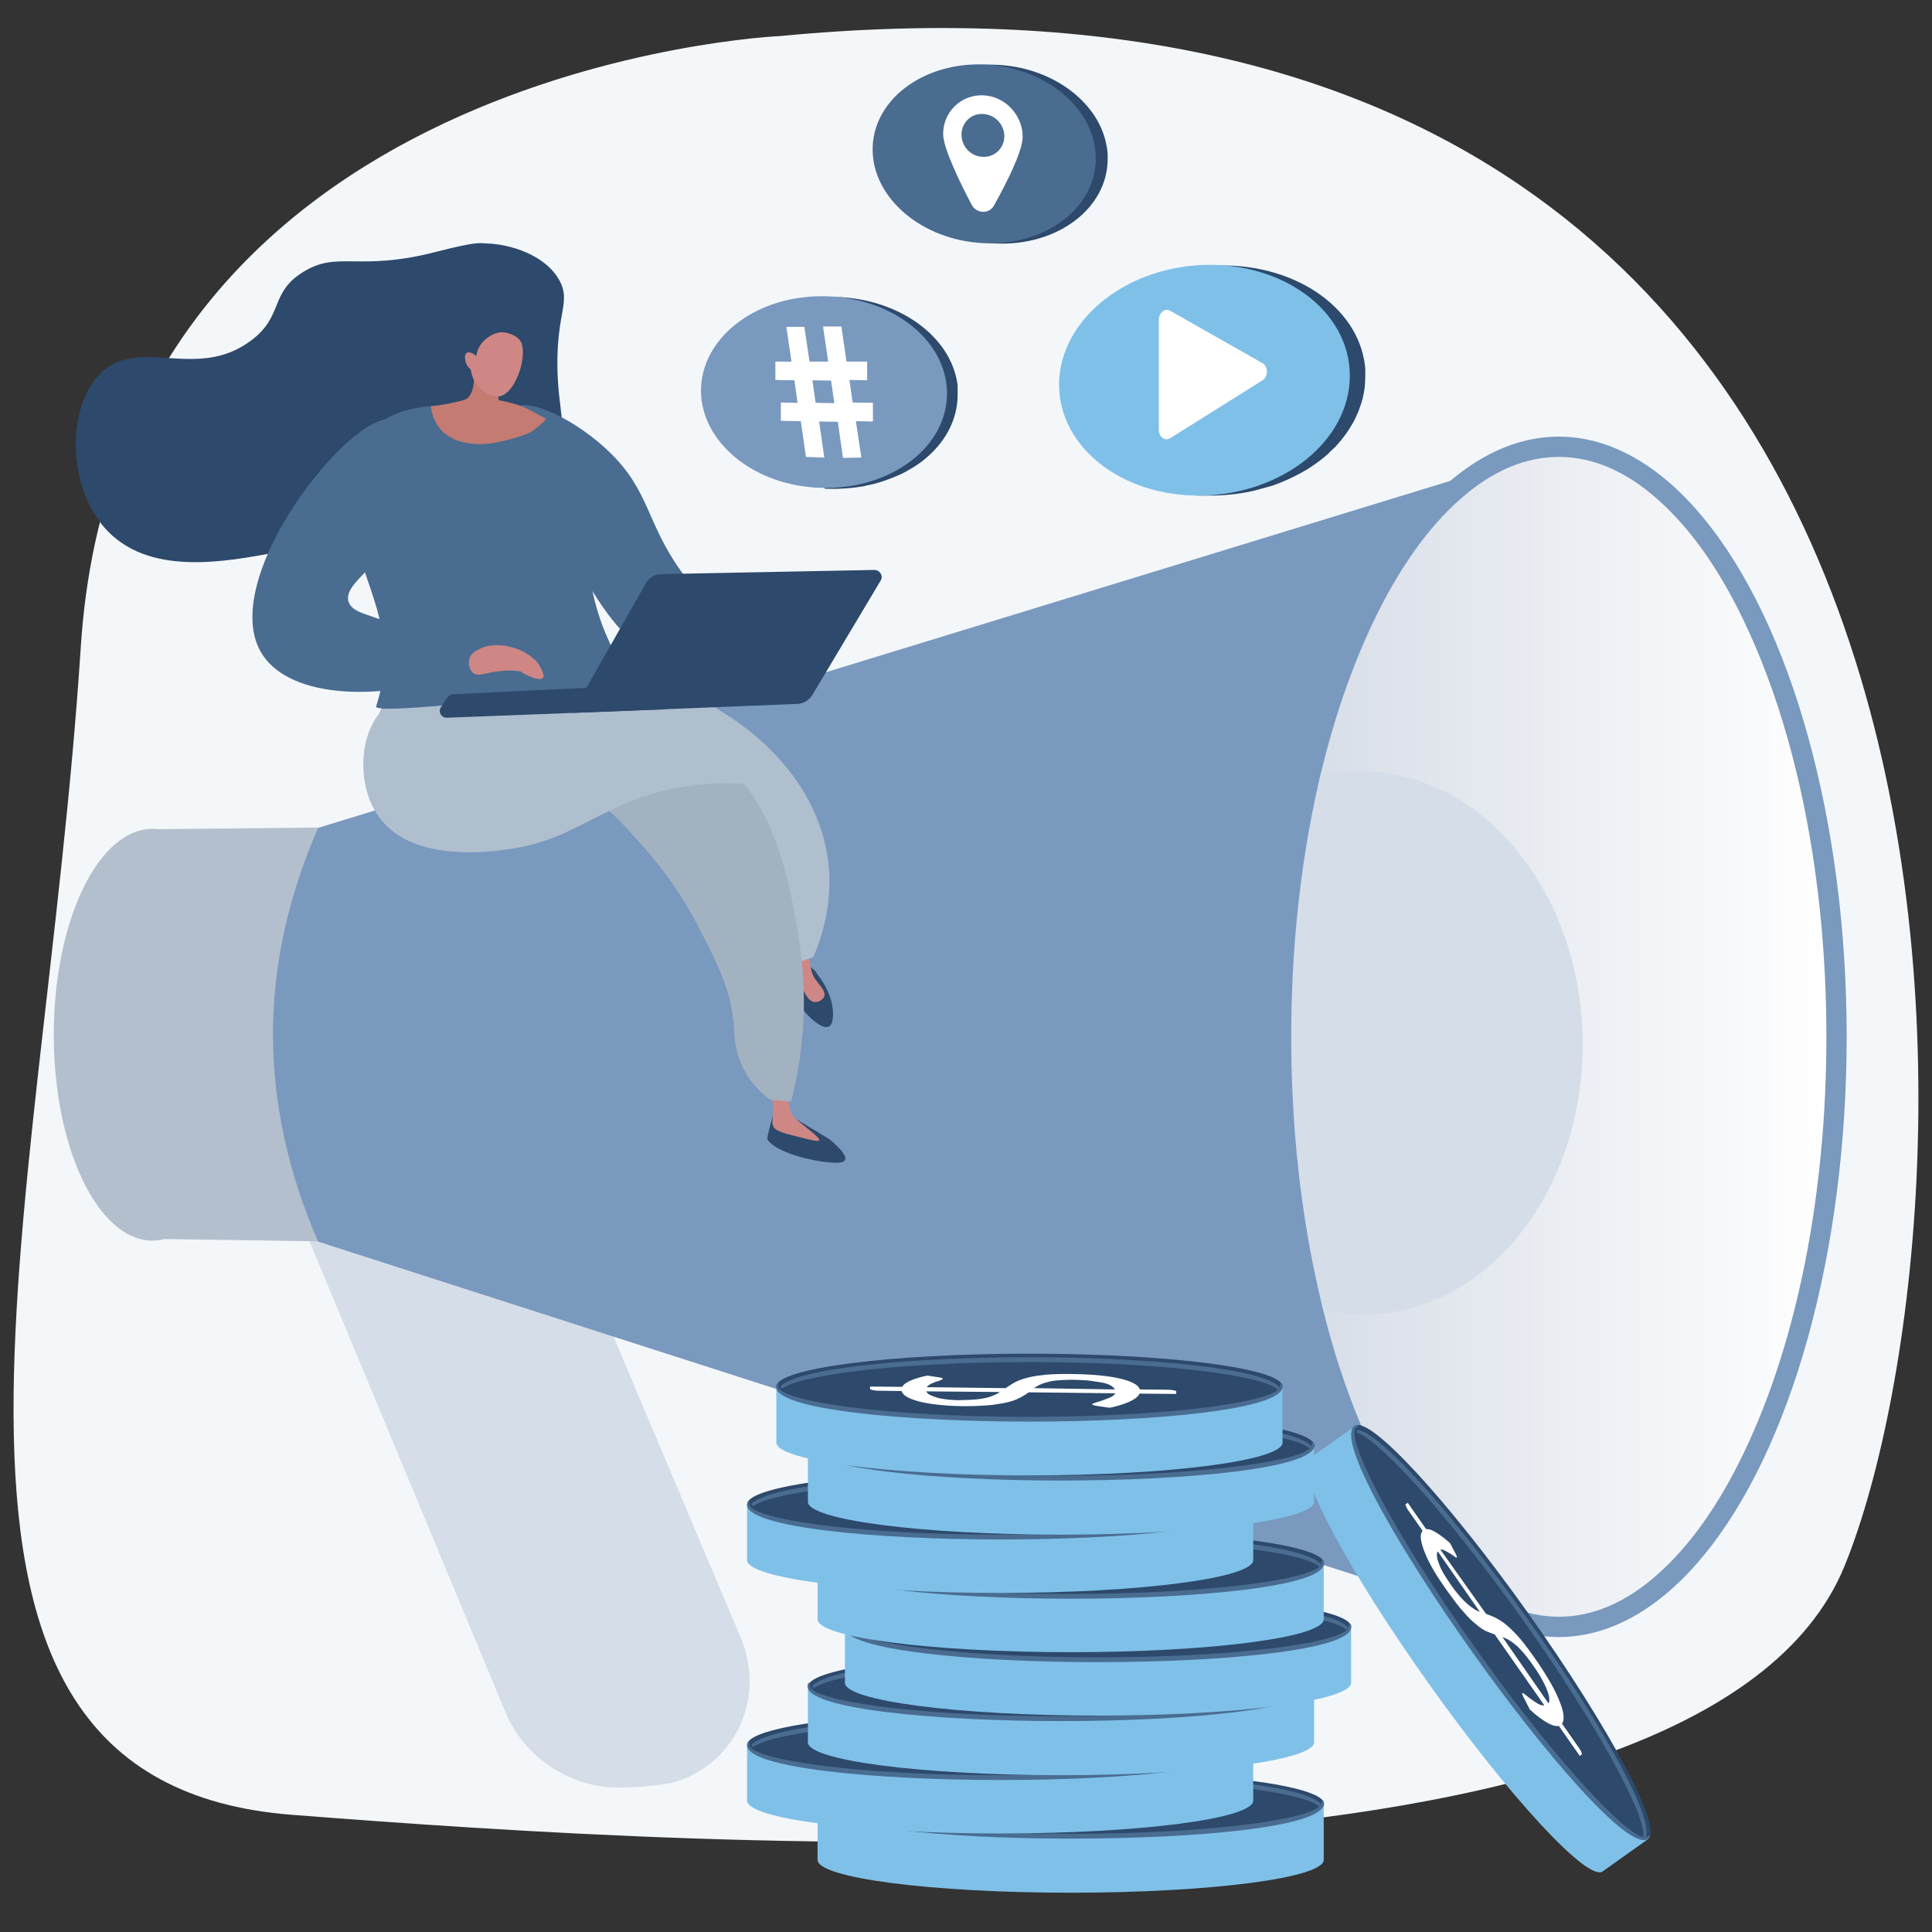 <?xml version="1.0" encoding="utf-8"?>
<!-- Generator: Adobe Illustrator 25.2.1, SVG Export Plug-In . SVG Version: 6.00 Build 0)  -->
<svg version="1.1" id="Layer_1" xmlns="http://www.w3.org/2000/svg" xmlns:xlink="http://www.w3.org/1999/xlink" x="0px" y="0px"
	 viewBox="0 0 600 600" style="enable-background:new 0 0 600 600;" xml:space="preserve">
<rect x="0" y="0" width="600" height="600" fill="#333333" stroke="none"/>
<style type="text/css">
	.st0{fill:#F4F7FA;}
	.st1{fill:#D5DDE8;}
	.st2{fill:#B4BFCE;}
	.st3{fill:#7999BF;}
	.st4{fill:url(#SVGID_1_);}
	.st5{clip-path:url(#SVGID_3_);fill:#D5DDE8;}
	.st6{fill:#2D496B;}
	.st7{fill:#4A6C91;}
	.st8{fill:#CE8784;}
	.st9{fill:#AFBFCE;}
	.st10{fill:#A3B2C1;}
	.st11{fill:#C47B72;}
	.st12{fill:#FFFFFF;}
	.st13{fill:#7FC0E9;}
	.st14{fill:#FCB048;}
</style>
<path class="st0" d="M242.2,11.2c0,0-205.4,8.9-217.1,189.6C13.4,381.5-40.5,553.4,90.6,563.6s438.6,30.2,482.3-77.4
	C616.6,378.6,638.5-26.7,242.2,11.2z"/>
<g>
	<path class="st1" d="M189.8,555.1c-14-0.9-27.1-9.7-32.8-23.3l-79.9-192c-7.3-17.5,0.9-37.3,18.4-44.3c17.6-7.1,45.1,1.3,52.5,18.9
		l82,194.1c7.7,18.3-1,38.3-19.4,44.6C206.1,554.7,194.4,555.4,189.8,555.1z"/>
	<path class="st2" d="M47.4,257.4c0.7,0,1.4,0.1,2,0.1l49.4-0.5v128.5l-47.7-0.7c-1.2,0.3-2.5,0.5-3.7,0.5
		c-16.9,0-30.7-28.6-30.7-63.9S30.4,257.4,47.4,257.4z"/>
	<path class="st3" d="M98.8,257.1c-18.7,42.8-18.7,85.4,0,128.5l367.5,118.2l3.8-360.5L98.8,257.1z"/>
	<ellipse class="st3" cx="484.1" cy="322" rx="89.4" ry="186.4"/>
	
		<linearGradient id="SVGID_1_" gradientUnits="userSpaceOnUse" x1="408.682" y1="-100" x2="567.2" y2="-100" gradientTransform="matrix(1 0 0 -1 0 222)">
		<stop  offset="0" style="stop-color:#D8DEE8"/>
		<stop  offset="1" style="stop-color:#FFFFFF"/>
	</linearGradient>
	<path class="st4" d="M484.1,502.1c10.5,0,20.8-4.4,30.6-13.1c10-8.8,19.1-21.6,26.9-37.9c16.5-34.4,25.6-80.2,25.6-129.1
		s-9.1-94.7-25.6-129.1c-7.8-16.4-16.9-29.1-26.9-37.9c-9.8-8.7-20.1-13.1-30.6-13.1s-20.8,4.4-30.6,13.1
		c-10,8.8-19.1,21.6-26.9,37.9c-6.9,14.4-12.5,30.8-16.7,48.5c-5.8,24.7,11,50.5,11,79c0,30.2-16.4,60.9-9.9,86.8
		c4,16,9.2,30.7,15.5,43.9c7.8,16.4,16.9,29.1,26.9,37.9C463.4,497.7,473.7,502.1,484.1,502.1z"/>
	<g>
		<g>
			<g>
				<g>
					<g>
						<g>
							<defs>
								<path id="SVGID_2_" d="M484.1,502.1c10.5,0,20.8-4.4,30.6-13.1c10-8.8,19.1-21.6,26.9-37.9c16.5-34.4,25.6-80.2,25.6-129.1
									s-9.1-94.7-25.6-129.1c-7.8-16.4-16.9-29.1-26.9-37.9c-9.8-8.7-20.1-13.1-30.6-13.1s-20.8,4.4-30.6,13.1
									c-10,8.8-19.1,21.6-26.9,37.9C410.1,227.3,401,273.1,401,322s9.1,94.7,25.6,129.1c7.8,16.4,16.9,29.1,26.9,37.9
									C463.4,497.7,473.7,502.1,484.1,502.1z"/>
							</defs>
							<clipPath id="SVGID_3_">
								<use xlink:href="#SVGID_2_"  style="overflow:visible;"/>
							</clipPath>
							<path class="st5" d="M491.5,324.4c0,47.2-31.3,84.7-69.3,83.8c-37.4-0.9-67.4-38.9-67.4-84.8s29.9-83.4,67.4-83.8
								C460.2,239.2,491.5,277.2,491.5,324.4z"/>
						</g>
					</g>
				</g>
			</g>
		</g>
	</g>
</g>
<g>
	<g>
		<g>
			<path class="st6" d="M173,136.1c3.4-2.2,0.3-8.6,0.1-22.3c-0.2-16.8,4.2-20,0.7-26.6c-4.4-8.1-15.4-11.4-22.8-11.6
				c-1.6,0-2-0.9-15.5,2.6c-24.4,6.3-30.5-0.5-41.4,6.3c-10.5,6.5-5.9,13.7-16.2,21.3c-16.6,12.4-34-1-45.9,9.4
				c-11.2,9.8-11.5,34.8,0.3,48.5c13.4,15.5,37.5,10.8,53.7,7.8c3.4-0.6,20.6-4.3,38.5-17.5c9.9-7.3,16.7-15.1,21-20.8
				c1-1.1,2.6-2.5,4.7-2.7c2.5-0.3,4.5,1.3,5.5,1.9C160.8,135.9,169.7,138.3,173,136.1z"/>
			<path class="st7" d="M159.4,126.9c4.4-4,19.9,3.7,30.2,13.8c12.1,11.9,11.2,21.6,21.7,36.4c5.3,7.4,14.3,17.3,30.2,26
				c-1.1,2.8-2.3,5.6-3.4,8.5c-7.7,0.5-22.9,0.2-37-9c-9.8-6.4-14.9-14.9-24.6-31.6C166.9,154.2,153.9,131.9,159.4,126.9z"/>
			<path class="st6" d="M257.6,353.8l-12.1-7.3H240c0,0-1.9,6.9-1.7,7.3c2.4,4,13.8,7,20.9,7.3c1.2,0,2.8,0,3.2-0.8
				C263.2,358.8,260,355.8,257.6,353.8z"/>
			<path class="st8" d="M245.2,338.6c-0.8,4.5,0.2,6.9,1.3,8.2c0.7,0.9,1.4,1.2,5.9,5c1.5,1.3,2.2,2,2,2.3c-0.2,0.4-1.5,0.2-4.3-0.5
				c-6.1-1.5-9.2-2.2-9.9-3.7c-0.7-1.3-0.1-1.9-0.1-5.6c0-2.4-0.5-4.3-0.9-5.5C241.2,338.7,243.2,338.6,245.2,338.6z"/>
			<path class="st6" d="M254,302.8c0,0,5.5,6.5,4.6,13.7s-10.5-3.3-11.8-6.9c-1.3-3.5-2.9-8.6-2.9-8.6S250.6,296.8,254,302.8z"/>
			<path class="st8" d="M251.9,292.5c0,0-1.5,7.6,1.3,11.6c1.4,2,3.3,3.7,2.8,5.3c-0.4,1.1-1.8,1.9-3,1.8c-2.3-0.2-3.6-3.8-4.5-6.3
				c-1.3-3.7-2.1-11.6-2.1-11.6L251.9,292.5z"/>
			<path class="st9" d="M247.5,299c1.7-0.6,3.4-1.2,5.1-1.8c2.6-6,5.8-15.9,4.8-27.9c-2.8-30.9-31.3-47.2-34.5-49
				c-7.8,3.9-15.6,9.4-15.9,16.3c-0.4,8.7,11.5,13.3,22.7,26C236.3,270.3,243.5,281.7,247.5,299z"/>
			<path class="st10" d="M245.7,342.1c5.6-21.8,4.1-39.5,2.5-49.8c-2.4-15.5-7.4-46.9-28.4-58.7c-4.6-2.6-11.1-4.9-19.1-12
				c-6.7-5.9-10.9-12.2-13.5-16.6c-28.1-8.2-54-4.9-65.4,10.2c-1.3,1.7-4.6,5.5-5.3,11.1c-1.4,12.6,10.9,27.7,24.7,30.8
				c17.6,4,27.8-14.1,43.4-8c4.4,1.7,8.1,5.9,15.5,14.2c9.4,10.6,14.7,20.4,16.7,24.3c6,11.7,10.5,20.3,11.1,31.4
				c0.2,2.6,0.2,7.8,3.3,13.5c2.3,4.3,5.5,7.2,7.9,9C241.4,341.8,243.5,341.9,245.7,342.1z"/>
			<path class="st9" d="M231.2,243.4c-3.2-0.2-8.1-0.3-14,0.3c-28,2.8-35.8,16.6-58.9,20c-5.5,0.8-29.9,4.4-40.4-9.7
				c-7.6-10.1-6.4-27.6,1.9-34.4c3.5-2.9,7-2.8,29.5-2.6c8.5,0.1,16.9,0.1,25.4,0.2c35.9,0.5,42.7-2,49.2,3.9
				C226.8,223.8,231.3,229.8,231.2,243.4z"/>
			<g>
				<g>
					<path class="st7" d="M155.5,128.4c0,0-41.8-12.2-46.2,18.4c-4.2,29.4,17.2,42.8,7.5,72.6c-1.1,3.4,80.5-6.9,80.5-6.9
						c-10.8-13.5-14.2-29.9-14.4-37.7c-0.3-8.5,2.2-12.3,0-22.3c0,0-2.4-11.2-11.1-20.7C170.5,130.3,169,128.9,155.5,128.4z"/>
				</g>
			</g>
			<g>
				<path class="st11" d="M146.4,110c0.4,1.8,2.3,11.4-1.6,13.9c-0.9,0.5-2.5,0.8-5.8,1.5c-2.1,0.4-3.9,0.6-5.2,0.8
					c0.2,1.6,0.7,4.2,2.6,6.6c5.2,6.7,15.7,5,17.2,4.7c5.3-1,10.4-2.6,11.7-3.6c1.9-1.5,3.4-2.6,4.3-3.8c-2-1-6.1-3.6-8.9-4.4
					c-2.1-0.6-4-1.1-5.8-1.4c-0.3-1.9-0.6-3.7-0.9-5.6C151.5,115.8,148.9,112.9,146.4,110z"/>
				<path class="st8" d="M146.2,114.8c0,0,0.7,7,7.6,8.3c6.1,1.1,10.7-13.7,7.6-17.5c-1-1.3-3.6-2.5-5.9-2.4c-1.6,0-6.9,2.1-7.6,7.4
					c-1.1-1.1-2.4-1.4-3-1c-0.8,0.6-0.4,2.3-0.3,2.7C144.9,113.6,145.8,114.4,146.2,114.8z"/>
			</g>
		</g>
	</g>
	<g>
		<path class="st6" d="M204.9,212.5l-64,3.1c-0.9,0-1.7,0.5-2.2,1.3l-1.8,2.8c-0.9,1.4,0.2,3.2,1.8,3.2l67.8-2.6L204.9,212.5z"/>
		<path class="st6" d="M271.5,177l-66.2,1.3c-2,0-3.7,1.1-4.7,2.8l-22.9,40.3l69.9-2.8c1.9-0.1,3.7-1.1,4.7-2.8l21.2-35.5
			C274.4,178.9,273.3,177,271.5,177z"/>
	</g>
	<g>
		<path class="st7" d="M146.1,208.3c0.8-2.2,1.7-4.4,2.5-6.6c-9.2-2.5-22-6.3-35-10.9c-2-0.7-4.5-1.6-5.3-3.8
			c-2.2-6,12-12.3,17.5-25.5c5.1-12.2,2.3-29.1-3.6-31.1c-12.3-4.2-56.1,50.3-40.5,73.2C90.5,216.6,117.8,218.6,146.1,208.3z"/>
	</g>
	<path class="st8" d="M148.6,201.7c5.8-3.1,12.7,0.1,13.2,0.3c1.3,0.6,3.1,1.7,5,3.6c0.2,0.3,2.7,3.8,1.8,4.9c-0.7,0.9-3.6,0.2-7-2
		c-1.4-0.2-3.6-0.4-6.1-0.1c-4.7,0.4-6.8,1.9-8.5,0.6c-1.2-0.9-1.7-2.9-1.2-4.4C146.2,203,147.6,202.2,148.6,201.7z"/>
</g>
<g>
	<g>
		<path class="st6" d="M308.9,20.1c17.3,0.5,31.8,11.1,34.6,24.4c0,0,0,0,0,0.1c0.2,0.7,0.3,1.5,0.4,2.2v0.1c0,0.3,0.1,0.7,0.1,1.1
			c0,0.1,0,0.1,0,0.2c0,0.4,0,0.7,0,1.1c0,15.5-15.8,27.3-35.1,26.3c-0.5,0-1-0.1-1.5-0.1h-0.1c-0.5,0-1-0.1-1.4-0.2
			c-0.1,0-0.1,0-0.2,0c-0.5-0.1-0.9-0.1-1.4-0.2c-0.1,0-0.2,0-0.3,0c-0.4-0.1-0.9-0.2-1.3-0.2c-0.1,0-0.2,0-0.3-0.1
			c-0.4-0.1-0.9-0.2-1.3-0.3c-0.1,0-0.2,0-0.2-0.1c-0.4-0.1-0.9-0.2-1.3-0.3c-0.1,0-0.2,0-0.2-0.1c-0.4-0.1-0.8-0.2-1.1-0.3
			c-0.1,0-0.2-0.1-0.3-0.1c-0.4-0.1-0.8-0.3-1.1-0.4c-0.1,0-0.2-0.1-0.2-0.1l0,0c-12.8-4.6-21.8-15-21.8-26.7
			C274.7,31.3,289.9,19.5,308.9,20.1z"/>
		<g>
			<path class="st7" d="M271,46.4c0,15.1,15.2,28.1,34.2,29.1c19.3,1,35.1-10.8,35.1-26.3S324.5,20.6,305.2,20
				C286.2,19.5,271,31.3,271,46.4z"/>
			<path class="st12" d="M292.9,41.6c0,4.4,5.2,15,8.8,21.9c1.5,2.9,5.5,3.1,7,0.3c3.7-6.6,8.9-16.8,8.9-21.3
				c0-6.9-5.6-12.7-12.4-12.9C298.4,29.4,292.9,34.8,292.9,41.6z M298.6,41.8c0-3.7,3-6.6,6.6-6.4c3.7,0.1,6.7,3.2,6.7,6.9
				s-3,6.6-6.7,6.4C301.5,48.6,298.6,45.5,298.6,41.8z"/>
		</g>
	</g>
	<g>
		<path class="st6" d="M424,114.2c0,0.2,0,0.3,0,0.5c0,0.1,0,0.3,0,0.4c0,0.2,0,0.4,0,0.5s0,0.2,0,0.3c0,0.3,0,0.6,0,0.9
			c0,1.3-0.1,2.5-0.2,3.7c-0.3,2.2-0.8,4.3-1.6,6.3c-0.1,0.3-0.2,0.6-0.3,0.9c-0.5,1.1-1,2.3-1.6,3.4c-1.4,2.5-3,4.8-5,7
			c-0.4,0.5-0.9,1-1.4,1.4c-0.5,0.5-1,0.9-1.4,1.4c-2,1.8-4.2,3.4-6.6,4.9c-0.3,0.2-0.6,0.4-0.9,0.5c-0.6,0.4-1.2,0.7-1.8,1
			c-2.2,1.2-4.5,2.2-6.9,3.1c-0.7,0.3-1.4,0.5-2.1,0.7s-1.4,0.4-2.2,0.6c-0.7,0.2-1.5,0.4-2.2,0.6c-4.1,1-8.4,1.5-12.8,1.6
			c-0.4,0-0.8,0-1.1,0c-0.1,0-0.2,0-0.4,0c-0.3,0-0.5,0-0.8,0c-0.1,0-0.3,0-0.4,0c-0.2,0-0.5,0-0.7,0c-0.1,0-0.3,0-0.4,0
			c-0.2,0-0.5,0-0.7,0c-0.1,0-0.3,0-0.4,0c-0.2,0-0.5,0-0.7-0.1c-0.1,0-0.3,0-0.4,0c-0.2,0-0.5,0-0.7-0.1c-0.1,0-0.2,0-0.3,0
			c-0.3,0-0.5-0.1-0.8-0.1c-0.1,0-0.2,0-0.3,0c-0.3,0-0.6-0.1-0.9-0.1c-0.1,0-0.1,0-0.2,0c-0.3,0-0.7-0.1-1-0.2c0,0,0,0-0.1,0
			c-2.1-0.3-4.2-0.8-6.1-1.4l0,0c-16.9-4.8-28.8-17.4-28.8-32.3c0-19.4,20-36,45.2-37.1c24.3-1.1,44.7,12.5,46.9,31
			c0,0.1,0,0.2,0,0.4C424,113.9,424,114.1,424,114.2z"/>
		<g>
			<path class="st13" d="M328.9,119.5c0,19.4,19.6,34.8,44.2,34.4c25.2-0.4,46.1-17,46.1-37.2s-20.9-35.5-46.1-34.4
				C348.4,83.5,328.9,100.1,328.9,119.5z"/>
			<path class="st12" d="M359.9,99.3v34.2c0,2.2,1.9,3.6,3.5,2.6l28.7-18c1.8-1.1,1.8-4.3,0-5.3l-28.7-16.3
				C361.8,95.6,359.9,97.1,359.9,99.3z"/>
		</g>
	</g>
	<g>
		<path class="st6" d="M255.7,151.4c-0.1,0-0.2,0-0.3,0c-0.2,0-0.4,0-0.6,0c-0.1,0-0.2,0-0.3,0c-0.2,0-0.4,0-0.6-0.1
			c-0.1,0-0.2,0-0.3,0c-0.2,0-0.4,0-0.6-0.1c-0.1,0-0.2,0-0.3,0c-0.2,0-0.4-0.1-0.7-0.1c-0.1,0-0.2,0-0.3,0c-0.2,0-0.5-0.1-0.7-0.1
			c-0.1,0-0.1,0-0.2,0c-0.3,0-0.5-0.1-0.8-0.1h-0.1c-2.1-0.4-4.1-0.9-6.1-1.6l0,0c-14.2-4.7-24.1-15.5-24.1-27.8
			c0-16,16.7-29.1,37.9-29.3c20.6-0.2,37.9,11.9,39.8,27.5c0,0.1,0,0.2,0,0.3c0,0.1,0,0.3,0,0.4s0,0.2,0,0.4c0,0.1,0,0.2,0,0.3
			c0,0.2,0,0.3,0,0.5c0,0.1,0,0.2,0,0.3c0,0.2,0,0.5,0,0.7c0,8.2-4.3,15.5-11.1,20.7c-0.4,0.3-0.9,0.7-1.4,1s-0.9,0.6-1.4,0.9
			c-0.2,0.2-0.5,0.3-0.7,0.4c-0.5,0.3-1,0.6-1.5,0.9c-0.5,0.3-1,0.5-1.6,0.8c-0.4,0.2-0.9,0.4-1.4,0.6c-2.6,1.1-5.4,2.1-8.3,2.7
			c-0.6,0.1-1.1,0.2-1.7,0.4c-3.5,0.6-7.1,0.9-10.8,0.8c-0.3,0-0.6,0-1,0c-0.1,0-0.2,0-0.3,0C256.1,151.4,255.9,151.4,255.7,151.4z"
			/>
		<g>
			<path class="st3" d="M217.7,121.3c0,16,16.4,29.6,37.2,30.2c21.4,0.7,39.2-12.4,39.2-29.3S276.3,91.8,254.9,92
				C234.1,92.1,217.7,105.3,217.7,121.3z"/>
			<g>
				<path class="st12" d="M261.8,142.2l-1.6-11.2l-5.8-0.1l1.6,11.2l-5.7-0.2l-1.6-11.1l-6.2-0.1V125l5.2,0.1l-1-7l-5.9-0.1v-5.7h5
					l-1.6-10.8h5.6l1.6,10.8h5.8l-1.6-10.9h5.7l1.6,10.9h6.4v5.8l-5.5-0.1l1,7l6.3,0.1v5.8l-5.3-0.1l1.7,11.3L261.8,142.2z
					 M259.1,125.2l-1-7l-5.8-0.1l1,7L259.1,125.2z"/>
			</g>
		</g>
	</g>
</g>
<g>
	<g>
		<path class="st13" d="M253.9,560.2v17.4c0,5.6,35.2,10.2,78.6,10.2s78.6-4.6,78.6-10.2v-17.4H253.9z"/>
		<path class="st6" d="M411.2,560.2c0,5.6-35.2,10.2-78.6,10.2s-78.6-4.6-78.6-10.2c0-5.6,35.2-10.2,78.6-10.2
			S411.2,554.5,411.2,560.2z"/>
		<path class="st7" d="M332.5,571c-38.5,0-78.7-3.7-78.7-10.8c0-0.4,0.1-1.1,0.5-1.1s0.2,0.5,0.2,0.9c0,4.5,32,9.5,77.9,9.5
			s77.9-5,77.9-9.5c0-0.4,0.1-0.8,0.5-0.8s0.3,0.5,0.3,0.9C411.2,567.5,371,571,332.5,571z"/>
		<g>
			<path class="st14" d="M325.1,560.8c0.8-0.5,1.6-1.1,2.5-1.6s2-1,3.4-1.4s3.1-0.8,5.2-1c2.1-0.3,4.7-0.4,7.8-0.4
				c3,0,5.9,0.1,8.6,0.3s5,0.5,7,0.9s3.7,0.9,4.9,1.5c1.3,0.6,2,1.3,2.3,2.1l8.9,0.1c0.6,0,1.2,0.1,1.7,0.2c0.5,0.1,0.7,0.2,0.7,0.4
				v0.7l-11.4-0.1c-0.4,0.9-1.4,1.7-3.1,2.5c-1.6,0.7-3.7,1.4-6.2,1.9l-4.1-0.6c-0.4-0.1-0.7-0.1-0.9-0.2c-0.2-0.1-0.4-0.2-0.4-0.3
				s0.3-0.3,1-0.5c0.6-0.2,1.4-0.4,2.2-0.7c0.8-0.3,1.6-0.6,2.4-0.9c0.8-0.4,1.3-0.8,1.6-1.3l-26.9-0.3c-0.7,0.5-1.5,1-2.4,1.5
				s-2,1-3.5,1.4c-1.4,0.4-3.2,0.7-5.4,1c-2.2,0.2-4.9,0.4-8.2,0.4c-2.5,0-4.9-0.1-7.2-0.3c-2.3-0.2-4.4-0.5-6.3-0.9
				c-1.8-0.4-3.3-0.9-4.5-1.5s-1.8-1.3-2-2l-7.3-0.1c-0.6,0-1.2-0.1-1.7-0.2c-0.5-0.1-0.8-0.2-0.8-0.4v-0.7l10,0.1
				c0.4-0.8,1.3-1.4,2.7-2c1.4-0.6,3.1-1.1,5.1-1.5l3.3,0.5c1,0.1,1.5,0.3,1.5,0.5c0,0.1-0.2,0.2-0.6,0.4s-0.9,0.3-1.5,0.5
				s-1.1,0.5-1.7,0.7c-0.5,0.3-0.9,0.6-1.2,1L325.1,560.8z M300.5,561.8c0.2,0.5,0.6,0.9,1.3,1.2c0.7,0.3,1.5,0.6,2.5,0.9
				c1,0.2,2.2,0.4,3.4,0.5c1.3,0.1,2.6,0.2,4,0.1c1.6,0,3-0.1,4.2-0.2c1.2-0.1,2.2-0.3,3.2-0.5c0.9-0.2,1.7-0.5,2.4-0.8
				c0.7-0.3,1.3-0.6,1.8-1L300.5,561.8z M359,561.2c-0.2-0.5-0.7-0.9-1.4-1.3c-0.8-0.4-1.7-0.7-2.9-0.9c-1.2-0.2-2.6-0.4-4.1-0.6
				c-1.6-0.1-3.3-0.2-5.2-0.2c-1.7,0-3.1,0.1-4.3,0.2c-1.2,0.1-2.3,0.3-3.2,0.6c-0.9,0.2-1.7,0.5-2.3,0.8s-1.2,0.7-1.7,1L359,561.2z
				"/>
		</g>
		<path class="st7" d="M332.6,551c-35.1,0-71.6,3.1-77.4,9.1c0.2,0.2,0.4,0.4,0.6,0.7c4.9-4.1,35.1-8.3,76.8-8.3
			c42.8,0,73.4,4.4,77.1,8.6c0.2-0.2,0.4-0.5,0.6-0.7C405.4,554.2,368.2,551,332.6,551z"/>
	</g>
	<g>
		<path class="st13" d="M232,541.8v17.4c0,5.6,35.2,10.2,78.6,10.2s78.6-4.6,78.6-10.2v-17.4H232z"/>
		<path class="st6" d="M389.3,541.8c0,5.6-35.2,10.2-78.6,10.2s-78.6-4.6-78.6-10.2c0-5.6,35.2-10.2,78.6-10.2
			C354.1,531.7,389.3,536.2,389.3,541.8z"/>
		<path class="st7" d="M310.7,552.8c-38.5,0-78.7-3.7-78.7-10.8c0-0.4,0.1-1.1,0.5-1.1s0.2,0.5,0.2,0.9c0,4.5,32,9.5,77.9,9.5
			s77.9-5,77.9-9.5c0-0.4,0.1-0.8,0.5-0.8s0.3,0.5,0.3,0.9C389.4,549.2,349.1,552.8,310.7,552.8z"/>
		<g>
			<path class="st14" d="M303.3,542.5c0.8-0.5,1.6-1.1,2.5-1.6s2-1,3.4-1.4s3.1-0.8,5.2-1c2.1-0.3,4.7-0.4,7.8-0.4
				c3,0,5.9,0.1,8.6,0.3s5,0.5,7,0.9s3.7,0.9,4.9,1.5c1.3,0.6,2,1.3,2.3,2.1l8.9,0.1c0.6,0,1.2,0.1,1.7,0.2c0.5,0.1,0.7,0.2,0.7,0.4
				v0.7l-11.4-0.1c-0.4,0.9-1.4,1.7-3.1,2.5c-1.6,0.7-3.7,1.4-6.2,1.9l-4.1-0.6c-0.4-0.1-0.7-0.1-0.9-0.2c-0.2-0.1-0.4-0.2-0.4-0.3
				s0.3-0.3,1-0.5c0.6-0.2,1.4-0.4,2.2-0.7c0.8-0.3,1.6-0.6,2.4-0.9c0.8-0.4,1.3-0.8,1.6-1.3l-26.9-0.3c-0.7,0.5-1.5,1-2.4,1.5
				s-2,1-3.5,1.4c-1.4,0.4-3.2,0.7-5.4,1c-2.2,0.2-4.9,0.4-8.2,0.4c-2.5,0-4.9-0.1-7.2-0.3c-2.3-0.2-4.4-0.5-6.3-0.9
				c-1.8-0.4-3.3-0.9-4.5-1.5s-1.8-1.3-2-2l-7.3-0.1c-0.6,0-1.2-0.1-1.7-0.2c-0.5-0.1-0.8-0.2-0.8-0.4V542l10,0.1
				c0.4-0.8,1.3-1.4,2.7-2s3.1-1.1,5.1-1.5l3.3,0.5c1,0.1,1.5,0.3,1.5,0.5c0,0.1-0.2,0.2-0.6,0.4s-0.9,0.3-1.5,0.5s-1.1,0.5-1.7,0.7
				c-0.5,0.3-0.9,0.6-1.2,1L303.3,542.5z M278.7,543.5c0.2,0.5,0.6,0.9,1.3,1.2c0.7,0.3,1.5,0.6,2.5,0.9c1,0.2,2.2,0.4,3.4,0.5
				c1.3,0.1,2.6,0.2,4,0.1c1.6,0,3-0.1,4.2-0.2c1.2-0.1,2.2-0.3,3.2-0.5c0.9-0.2,1.7-0.5,2.4-0.8c0.7-0.3,1.3-0.6,1.8-1L278.7,543.5
				z M337.2,542.8c-0.2-0.5-0.7-0.9-1.4-1.3c-0.8-0.4-1.7-0.7-2.9-0.9c-1.2-0.2-2.6-0.4-4.1-0.6c-1.6-0.1-3.3-0.2-5.2-0.2
				c-1.7,0-3.1,0.1-4.3,0.2c-1.2,0.1-2.3,0.3-3.2,0.6c-0.9,0.2-1.7,0.5-2.3,0.8s-1.2,0.7-1.7,1L337.2,542.8z"/>
		</g>
		<path class="st7" d="M310.7,532.8c-35.1,0-71.6,3.1-77.4,9.1c0.2,0.2,0.4,0.4,0.6,0.7c4.9-4.1,35.1-8.3,76.8-8.3
			c42.8,0,73.4,4.4,77.1,8.6c0.2-0.2,0.4-0.5,0.6-0.7C383.6,536,346.4,532.8,310.7,532.8z"/>
	</g>
	<g>
		<path class="st13" d="M250.9,523.7v17.4c0,5.6,35.2,10.2,78.6,10.2s78.6-4.6,78.6-10.2v-17.4H250.9z"/>
		<path class="st6" d="M408.2,523.7c0,5.6-35.2,10.2-78.6,10.2s-78.6-4.6-78.6-10.2c0-5.6,35.2-10.2,78.6-10.2
			C373,513.3,408.2,518,408.2,523.7z"/>
		<path class="st7" d="M329.5,534.5c-38.5,0-78.7-3.7-78.7-10.8c0-0.4,0.1-1.1,0.5-1.1s0.2,0.5,0.2,0.9c0,4.5,32,9.5,77.9,9.5
			s77.9-5,77.9-9.5c0-0.4,0.1-0.8,0.5-0.8s0.3,0.5,0.3,0.9C408.2,530.8,368,534.5,329.5,534.5z"/>
		<g>
			<path class="st14" d="M322.1,524.2c0.8-0.5,1.6-1.1,2.5-1.6s2-1,3.4-1.4s3.1-0.8,5.2-1c2.1-0.3,4.7-0.4,7.8-0.4
				c3,0,5.9,0.1,8.6,0.3s5,0.5,7,0.9s3.7,0.9,4.9,1.5c1.3,0.6,2,1.3,2.3,2.1l8.9,0.1c0.6,0,1.2,0.1,1.7,0.2c0.5,0.1,0.7,0.2,0.7,0.4
				v0.7l-11.4-0.1c-0.4,0.9-1.4,1.7-3.1,2.5c-1.6,0.7-3.7,1.4-6.2,1.9l-4.1-0.6c-0.4-0.1-0.7-0.1-0.9-0.2c-0.2-0.1-0.4-0.2-0.4-0.3
				s0.3-0.3,1-0.5c0.6-0.2,1.4-0.4,2.2-0.7c0.8-0.3,1.6-0.6,2.4-0.9c0.8-0.4,1.3-0.8,1.6-1.3l-26.9-0.3c-0.7,0.5-1.5,1-2.4,1.5
				s-2,1-3.5,1.4c-1.4,0.4-3.2,0.7-5.4,1c-2.2,0.2-4.9,0.4-8.2,0.4c-2.5,0-4.9-0.1-7.2-0.3c-2.3-0.2-4.4-0.5-6.3-0.9
				c-1.8-0.4-3.3-0.9-4.5-1.5s-1.8-1.3-2-2l-7.3-0.1c-0.6,0-1.2-0.1-1.7-0.2c-0.5-0.1-0.8-0.2-0.8-0.4v-0.7l10,0.1
				c0.4-0.8,1.3-1.4,2.7-2s3.1-1.1,5.1-1.5l3.3,0.5c1,0.1,1.5,0.3,1.5,0.5c0,0.1-0.2,0.2-0.6,0.4s-0.9,0.3-1.5,0.5s-1.1,0.5-1.7,0.7
				c-0.5,0.3-0.9,0.6-1.2,1L322.1,524.2z M297.5,525.2c0.2,0.5,0.6,0.9,1.3,1.2c0.7,0.3,1.5,0.6,2.5,0.9c1,0.2,2.2,0.4,3.4,0.5
				c1.3,0.1,2.6,0.2,4,0.1c1.6,0,3-0.1,4.2-0.2c1.2-0.1,2.2-0.3,3.2-0.5c0.9-0.2,1.7-0.5,2.4-0.8c0.7-0.3,1.3-0.6,1.8-1L297.5,525.2
				z M356,524.5c-0.2-0.5-0.7-0.9-1.4-1.3c-0.8-0.4-1.7-0.7-2.9-0.9c-1.2-0.2-2.6-0.4-4.1-0.6c-1.6-0.1-3.3-0.2-5.2-0.2
				c-1.7,0-3.1,0.1-4.3,0.2c-1.2,0.1-2.3,0.3-3.2,0.6c-0.9,0.2-1.7,0.5-2.3,0.8s-1.2,0.7-1.7,1L356,524.5z"/>
		</g>
		<path class="st7" d="M329.6,514.5c-35.1,0-71.6,3.1-77.4,9.1c0.2,0.2,0.4,0.4,0.6,0.7c4.9-4.1,35.1-8.3,76.8-8.3
			c42.8,0,73.4,4.4,77.1,8.6c0.2-0.2,0.4-0.5,0.6-0.7C402.4,517.8,365.2,514.5,329.6,514.5z"/>
	</g>
	<g>
		<path class="st13" d="M262.4,505.2v17.4c0,5.6,35.2,10.2,78.6,10.2s78.6-4.6,78.6-10.2v-17.4L262.4,505.2L262.4,505.2z"/>
		<path class="st6" d="M419.6,505.2c0,5.6-35.2,10.2-78.6,10.2s-78.6-4.6-78.6-10.2c0-5.6,35.2-10.2,78.6-10.2
			S419.6,499.6,419.6,505.2z"/>
		<path class="st7" d="M341,516.2c-38.5,0-78.7-3.7-78.7-10.8c0-0.4,0.1-1.1,0.5-1.1s0.2,0.5,0.2,0.9c0,4.5,32,9.5,77.9,9.5
			s77.9-5,77.9-9.5c0-0.4,0.1-0.8,0.5-0.8s0.3,0.5,0.3,0.9C419.7,512.5,379.5,516.2,341,516.2z"/>
		<g>
			<path class="st14" d="M333.6,505.8c0.8-0.5,1.6-1.1,2.5-1.6s2-1,3.4-1.4s3.1-0.8,5.2-1c2.1-0.3,4.7-0.4,7.8-0.4
				c3,0,5.9,0.1,8.6,0.3s5,0.5,7,0.9s3.7,0.9,4.9,1.5c1.3,0.6,2,1.3,2.3,2.1l8.9,0.1c0.6,0,1.2,0.1,1.7,0.2s0.7,0.2,0.7,0.4v0.7
				l-11.4-0.1c-0.4,0.9-1.4,1.7-3.1,2.5c-1.6,0.7-3.7,1.4-6.2,1.9l-4.1-0.6c-0.4-0.1-0.7-0.1-0.9-0.2c-0.2-0.1-0.4-0.2-0.4-0.3
				s0.3-0.3,1-0.5c0.6-0.2,1.4-0.4,2.2-0.7c0.8-0.3,1.6-0.6,2.4-0.9c0.8-0.4,1.3-0.8,1.6-1.3l-26.9-0.3c-0.7,0.5-1.5,1-2.4,1.5
				c-0.9,0.5-2,1-3.5,1.4c-1.4,0.4-3.2,0.7-5.4,1c-2.2,0.2-4.9,0.4-8.2,0.4c-2.5,0-4.9-0.1-7.2-0.3c-2.3-0.2-4.4-0.5-6.3-0.9
				c-1.8-0.4-3.3-0.9-4.5-1.5c-1.2-0.6-1.8-1.3-2-2l-7.3-0.1c-0.6,0-1.2-0.1-1.7-0.2s-0.8-0.2-0.8-0.4v-0.7l10,0.1
				c0.4-0.8,1.3-1.4,2.7-2c1.4-0.6,3.1-1.1,5.1-1.5l3.3,0.5c1,0.1,1.5,0.3,1.5,0.5c0,0.1-0.2,0.2-0.6,0.4c-0.4,0.2-0.9,0.3-1.5,0.5
				s-1.1,0.5-1.7,0.7c-0.5,0.3-0.9,0.6-1.2,1L333.6,505.8z M309,506.8c0.2,0.5,0.6,0.9,1.3,1.2c0.7,0.3,1.5,0.6,2.5,0.9
				c1,0.2,2.2,0.4,3.4,0.5c1.3,0.1,2.6,0.2,4,0.1c1.6,0,3-0.1,4.2-0.2c1.2-0.1,2.2-0.3,3.2-0.5c0.9-0.2,1.7-0.5,2.4-0.8
				c0.7-0.3,1.3-0.6,1.8-1L309,506.8z M367.5,506.1c-0.2-0.5-0.7-0.9-1.4-1.3c-0.8-0.4-1.7-0.7-2.9-0.9c-1.2-0.2-2.6-0.4-4.1-0.6
				c-1.6-0.1-3.3-0.2-5.2-0.2c-1.7,0-3.1,0.1-4.3,0.2c-1.2,0.1-2.3,0.3-3.2,0.6c-0.9,0.2-1.7,0.5-2.3,0.8s-1.2,0.7-1.7,1
				L367.5,506.1z"/>
		</g>
		<path class="st7" d="M341,496.1c-35.1,0-71.6,3.1-77.4,9.1c0.2,0.2,0.4,0.4,0.6,0.7c4.9-4.1,35.1-8.3,76.8-8.3
			c42.8,0,73.4,4.4,77.1,8.6c0.2-0.2,0.4-0.5,0.6-0.7C413.9,499.3,376.7,496.1,341,496.1z"/>
	</g>
	<g>
		<path class="st13" d="M253.9,485.5v17.4c0,5.6,35.2,10.2,78.6,10.2s78.6-4.6,78.6-10.2v-17.4L253.9,485.5L253.9,485.5z"/>
		<path class="st6" d="M411.2,485.5c0,5.6-35.2,10.2-78.6,10.2s-78.6-4.6-78.6-10.2s35.2-10.2,78.6-10.2S411.2,479.8,411.2,485.5z"
			/>
		<path class="st7" d="M332.5,496.5c-38.5,0-78.7-3.7-78.7-10.8c0-0.4,0.1-1.1,0.5-1.1s0.2,0.5,0.2,0.9c0,4.5,32,9.5,77.9,9.5
			s77.9-5,77.9-9.5c0-0.4,0.1-0.8,0.5-0.8s0.3,0.5,0.3,0.9C411.2,492.8,371,496.5,332.5,496.5z"/>
		<g>
			<path class="st14" d="M325.1,486c0.8-0.5,1.6-1.1,2.5-1.6s2-1,3.4-1.4s3.1-0.8,5.2-1c2.1-0.3,4.7-0.4,7.8-0.4
				c3,0,5.9,0.1,8.6,0.3c2.7,0.2,5,0.5,7,0.9s3.7,0.9,4.9,1.5c1.3,0.6,2,1.3,2.3,2.1l8.9,0.1c0.6,0,1.2,0.1,1.7,0.2s0.7,0.2,0.7,0.4
				v0.7l-11.4-0.1c-0.4,0.9-1.4,1.7-3.1,2.5c-1.6,0.7-3.7,1.4-6.2,1.9l-4.1-0.6c-0.4-0.1-0.7-0.1-0.9-0.2c-0.2-0.1-0.4-0.2-0.4-0.3
				c0-0.1,0.3-0.3,1-0.5c0.6-0.2,1.4-0.4,2.2-0.7c0.8-0.3,1.6-0.6,2.4-0.9c0.8-0.4,1.3-0.8,1.6-1.3l-26.9-0.3
				c-0.7,0.5-1.5,1-2.4,1.5s-2,1-3.5,1.4c-1.4,0.4-3.2,0.7-5.4,1c-2.2,0.2-4.9,0.4-8.2,0.4c-2.5,0-4.9-0.1-7.2-0.3
				c-2.3-0.2-4.4-0.5-6.3-0.9c-1.8-0.4-3.3-0.9-4.5-1.5s-1.8-1.3-2-2l-7.3-0.1c-0.6,0-1.2-0.1-1.7-0.2s-0.8-0.2-0.8-0.4v-0.7l10,0.1
				c0.4-0.8,1.3-1.4,2.7-2c1.4-0.6,3.1-1.1,5.1-1.5l3.3,0.5c1,0.1,1.5,0.3,1.5,0.5c0,0.1-0.2,0.2-0.6,0.4s-0.9,0.3-1.5,0.5
				s-1.1,0.5-1.7,0.7c-0.5,0.3-0.9,0.6-1.2,1L325.1,486z M300.5,487c0.2,0.5,0.6,0.9,1.3,1.2c0.7,0.3,1.5,0.6,2.5,0.9
				c1,0.2,2.2,0.4,3.4,0.5c1.3,0.1,2.6,0.2,4,0.1c1.6,0,3-0.1,4.2-0.2s2.2-0.3,3.2-0.5c0.9-0.2,1.7-0.5,2.4-0.8
				c0.7-0.3,1.3-0.6,1.8-1L300.5,487z M359,486.5c-0.2-0.5-0.7-0.9-1.4-1.3c-0.8-0.4-1.7-0.7-2.9-0.9c-1.2-0.2-2.6-0.4-4.1-0.6
				c-1.6-0.1-3.3-0.2-5.2-0.2c-1.7,0-3.1,0.1-4.3,0.2c-1.2,0.1-2.3,0.3-3.2,0.6c-0.9,0.2-1.7,0.5-2.3,0.8s-1.2,0.7-1.7,1L359,486.5z
				"/>
		</g>
		<path class="st7" d="M332.6,476.5c-35.1,0-71.6,3.1-77.4,9.1c0.2,0.2,0.4,0.4,0.6,0.7c4.9-4.1,35.1-8.3,76.8-8.3
			c42.8,0,73.4,4.4,77.1,8.6c0.2-0.2,0.4-0.5,0.6-0.7C405.4,479.6,368.2,476.5,332.6,476.5z"/>
	</g>
	<g>
		<path class="st13" d="M232,467.1v17.4c0,5.6,35.2,10.2,78.6,10.2s78.6-4.6,78.6-10.2v-17.4H232z"/>
		<ellipse class="st6" cx="310.7" cy="467.1" rx="78.6" ry="10.2"/>
		<path class="st7" d="M310.7,478.1c-38.5,0-78.7-3.7-78.7-10.8c0-0.4,0.1-1.1,0.5-1.1s0.2,0.5,0.2,0.9c0,4.5,32,9.5,77.9,9.5
			s77.9-5,77.9-9.5c0-0.4,0.1-0.8,0.5-0.8s0.3,0.5,0.3,0.9C389.4,474.5,349.1,478.1,310.7,478.1z"/>
		<g>
			<path class="st14" d="M303.3,467.8c0.8-0.5,1.6-1.1,2.5-1.6s2-1,3.4-1.4s3.1-0.8,5.2-1c2.1-0.3,4.7-0.4,7.8-0.4
				c3,0,5.9,0.1,8.6,0.3c2.7,0.2,5,0.5,7,0.9s3.7,0.9,4.9,1.5c1.3,0.6,2,1.3,2.3,2.1l8.9,0.1c0.6,0,1.2,0.1,1.7,0.2s0.7,0.2,0.7,0.4
				v0.7l-11.4-0.1c-0.4,0.9-1.4,1.7-3.1,2.5c-1.6,0.7-3.7,1.4-6.2,1.9l-4.1-0.6c-0.4-0.1-0.7-0.1-0.9-0.2c-0.2-0.1-0.4-0.2-0.4-0.3
				c0-0.1,0.3-0.3,1-0.5c0.6-0.2,1.4-0.4,2.2-0.7c0.8-0.3,1.6-0.6,2.4-0.9c0.8-0.4,1.3-0.8,1.6-1.3l-26.9-0.3
				c-0.7,0.5-1.5,1-2.4,1.5s-2,1-3.5,1.4c-1.4,0.4-3.2,0.7-5.4,1c-2.2,0.2-4.9,0.4-8.2,0.4c-2.5,0-4.9-0.1-7.2-0.3s-4.4-0.5-6.3-0.9
				c-1.8-0.4-3.3-0.9-4.5-1.5s-1.8-1.3-2-2l-7.3-0.1c-0.6,0-1.2-0.1-1.7-0.2s-0.8-0.2-0.8-0.4v-0.7l10,0.1c0.4-0.8,1.3-1.4,2.7-2
				c1.4-0.6,3.1-1.1,5.1-1.5l3.3,0.5c1,0.1,1.5,0.3,1.5,0.5c0,0.1-0.2,0.2-0.6,0.4s-0.9,0.3-1.5,0.5s-1.1,0.5-1.7,0.7
				c-0.5,0.3-0.9,0.6-1.2,1L303.3,467.8z M278.7,468.8c0.2,0.5,0.6,0.9,1.3,1.2c0.7,0.3,1.5,0.6,2.5,0.9c1,0.2,2.2,0.4,3.4,0.5
				c1.3,0.1,2.6,0.2,4,0.1c1.6,0,3-0.1,4.2-0.2s2.2-0.3,3.2-0.5c0.9-0.2,1.7-0.5,2.4-0.8c0.7-0.3,1.3-0.6,1.8-1L278.7,468.8z
				 M337.2,468.1c-0.2-0.5-0.7-0.9-1.4-1.3c-0.8-0.4-1.7-0.7-2.9-0.9c-1.2-0.2-2.6-0.4-4.1-0.6c-1.6-0.1-3.3-0.2-5.2-0.2
				c-1.7,0-3.1,0.1-4.3,0.2c-1.2,0.1-2.3,0.3-3.2,0.6c-0.9,0.2-1.7,0.5-2.3,0.8s-1.2,0.7-1.7,1L337.2,468.1z"/>
		</g>
		<path class="st7" d="M310.7,458c-35.1,0-71.6,3.1-77.4,9.1c0.2,0.2,0.4,0.4,0.6,0.7c4.9-4.1,35.1-8.3,76.8-8.3
			c42.8,0,73.4,4.4,77.1,8.6c0.2-0.2,0.4-0.5,0.6-0.7C383.6,461.2,346.4,458,310.7,458z"/>
	</g>
	<g>
		<path class="st13" d="M250.9,449v17.4c0,5.6,35.2,10.2,78.6,10.2s78.6-4.6,78.6-10.2V449H250.9z"/>
		<path class="st6" d="M408.2,449c0,5.6-35.2,10.2-78.6,10.2S251,454.5,251,449c0-5.6,35.2-10.2,78.6-10.2S408.2,443.2,408.2,449z"
			/>
		<path class="st7" d="M329.5,459.8c-38.5,0-78.7-3.7-78.7-10.8c0-0.4,0.1-1.1,0.5-1.1s0.2,0.5,0.2,0.9c0,4.5,32,9.5,77.9,9.5
			s77.9-5,77.9-9.5c0-0.4,0.1-0.8,0.5-0.8s0.3,0.5,0.3,0.9C408.2,456.1,368,459.8,329.5,459.8z"/>
		<g>
			<path class="st14" d="M322.1,449.5c0.8-0.5,1.6-1.1,2.5-1.6s2-1,3.4-1.4s3.1-0.8,5.2-1c2.1-0.3,4.7-0.4,7.8-0.4
				c3,0,5.9,0.1,8.6,0.3c2.7,0.2,5,0.5,7,0.9s3.7,0.9,4.9,1.5c1.3,0.6,2,1.3,2.3,2.1l8.9,0.1c0.6,0,1.2,0.1,1.7,0.2s0.7,0.2,0.7,0.4
				v0.7l-11.4-0.1c-0.4,0.9-1.4,1.7-3.1,2.5c-1.6,0.7-3.7,1.4-6.2,1.9l-4.1-0.6c-0.4-0.1-0.7-0.1-0.9-0.2c-0.2-0.1-0.4-0.2-0.4-0.3
				c0-0.1,0.3-0.3,1-0.5c0.6-0.2,1.4-0.4,2.2-0.7c0.8-0.3,1.6-0.6,2.4-0.9c0.8-0.4,1.3-0.8,1.6-1.3l-26.9-0.3
				c-0.7,0.5-1.5,1-2.4,1.5s-2,1-3.5,1.4c-1.4,0.4-3.2,0.7-5.4,1c-2.2,0.2-4.9,0.4-8.2,0.4c-2.5,0-4.9-0.1-7.2-0.3
				c-2.3-0.2-4.4-0.5-6.3-0.9c-1.8-0.4-3.3-0.9-4.5-1.5s-1.8-1.3-2-2l-7.3-0.1c-0.6,0-1.2-0.1-1.7-0.2s-0.8-0.2-0.8-0.4V449l10,0.1
				c0.4-0.8,1.3-1.4,2.7-2c1.4-0.6,3.1-1.1,5.1-1.5l3.3,0.5c1,0.1,1.5,0.3,1.5,0.5c0,0.1-0.2,0.2-0.6,0.4c-0.4,0.2-0.9,0.3-1.5,0.5
				s-1.1,0.5-1.7,0.7c-0.5,0.3-0.9,0.6-1.2,1L322.1,449.5z M297.5,450.5c0.2,0.5,0.6,0.9,1.3,1.2c0.7,0.3,1.5,0.6,2.5,0.9
				c1,0.2,2.2,0.4,3.4,0.5c1.3,0.1,2.6,0.2,4,0.1c1.6,0,3-0.1,4.2-0.2s2.2-0.3,3.2-0.5c0.9-0.2,1.7-0.5,2.4-0.8
				c0.7-0.3,1.3-0.6,1.8-1L297.5,450.5z M356,449.8c-0.2-0.5-0.7-0.9-1.4-1.3c-0.8-0.4-1.7-0.7-2.9-0.9c-1.2-0.2-2.6-0.4-4.1-0.6
				c-1.6-0.1-3.3-0.2-5.2-0.2c-1.7,0-3.1,0.1-4.3,0.2c-1.2,0.1-2.3,0.3-3.2,0.6c-0.9,0.2-1.7,0.5-2.3,0.8s-1.2,0.7-1.7,1L356,449.8z
				"/>
		</g>
		<path class="st7" d="M329.6,439.8c-35.1,0-71.6,3.1-77.4,9.1c0.2,0.2,0.4,0.4,0.6,0.7c4.9-4.1,35.1-8.3,76.8-8.3
			c42.8,0,73.4,4.4,77.1,8.6c0.2-0.2,0.4-0.5,0.6-0.7C402.4,443,365.2,439.8,329.6,439.8z"/>
	</g>
	<g>
		<path class="st13" d="M241.1,430.6V448c0,5.6,35.2,10.2,78.6,10.2s78.6-4.6,78.6-10.2v-17.4H241.1z"/>
		<ellipse class="st6" cx="319.7" cy="430.6" rx="78.6" ry="10.2"/>
		<path class="st7" d="M319.7,441.5c-38.5,0-78.7-3.7-78.7-10.8c0-0.4,0.1-1.1,0.5-1.1s0.2,0.5,0.2,0.9c0,4.5,32,9.5,77.9,9.5
			s77.9-5,77.9-9.5c0-0.4,0.1-0.8,0.5-0.8s0.3,0.5,0.3,0.9C398.4,437.8,358.2,441.5,319.7,441.5z"/>
		<g>
			<path class="st12" d="M312.3,431.1c0.8-0.5,1.6-1.1,2.5-1.6s2-1,3.4-1.4s3.1-0.8,5.2-1c2.1-0.3,4.7-0.4,7.8-0.4
				c3,0,5.9,0.1,8.6,0.3s5,0.5,7,0.9s3.7,0.9,4.9,1.5c1.3,0.6,2,1.3,2.3,2.1l8.9,0.1c0.6,0,1.2,0.1,1.7,0.2s0.7,0.2,0.7,0.4v0.7
				l-11.4-0.1c-0.4,0.9-1.4,1.7-3.1,2.5c-1.6,0.7-3.7,1.4-6.2,1.9l-4.1-0.6c-0.4-0.1-0.7-0.1-0.9-0.2c-0.2-0.1-0.4-0.2-0.4-0.3
				s0.3-0.3,1-0.5c0.6-0.2,1.4-0.4,2.2-0.7c0.8-0.3,1.6-0.6,2.4-0.9c0.8-0.4,1.3-0.8,1.6-1.3l-26.9-0.3c-0.7,0.5-1.5,1-2.4,1.5
				s-2,1-3.5,1.4c-1.4,0.4-3.2,0.7-5.4,1c-2.2,0.2-4.9,0.4-8.2,0.4c-2.5,0-4.9-0.1-7.2-0.3c-2.3-0.2-4.4-0.5-6.3-0.9
				c-1.8-0.4-3.3-0.9-4.5-1.5s-1.8-1.3-2-2l-7.3-0.1c-0.6,0-1.2-0.1-1.7-0.2s-0.8-0.2-0.8-0.4v-0.7l10,0.1c0.4-0.8,1.3-1.4,2.7-2
				c1.4-0.6,3.1-1.1,5.1-1.5l3.3,0.5c1,0.1,1.5,0.3,1.5,0.5c0,0.1-0.2,0.2-0.6,0.4c-0.4,0.2-0.9,0.3-1.5,0.5s-1.1,0.5-1.7,0.7
				c-0.5,0.3-0.9,0.6-1.2,1L312.3,431.1z M287.7,432.1c0.2,0.5,0.6,0.9,1.3,1.2c0.7,0.3,1.5,0.6,2.5,0.9c1,0.2,2.2,0.4,3.4,0.5
				c1.3,0.1,2.6,0.2,4,0.1c1.6,0,3-0.1,4.2-0.2s2.2-0.3,3.2-0.5c0.9-0.2,1.7-0.5,2.4-0.8c0.7-0.3,1.3-0.6,1.8-1L287.7,432.1z
				 M346.2,431.5c-0.2-0.5-0.7-0.9-1.4-1.3c-0.8-0.4-1.7-0.7-2.9-0.9c-1.2-0.2-2.6-0.4-4.1-0.6c-1.6-0.1-3.3-0.2-5.2-0.2
				c-1.7,0-3.1,0.1-4.3,0.2c-1.2,0.1-2.3,0.3-3.2,0.6c-0.9,0.2-1.7,0.5-2.3,0.8s-1.2,0.7-1.7,1L346.2,431.5z"/>
		</g>
		<path class="st7" d="M319.7,421.5c-35.1,0-71.6,3.1-77.4,9.1c0.2,0.2,0.4,0.4,0.6,0.7c4.9-4.1,35.1-8.3,76.8-8.3
			c42.8,0,73.4,4.4,77.1,8.6c0.2-0.2,0.4-0.5,0.6-0.7C392.6,424.8,355.4,421.5,319.7,421.5z"/>
	</g>
	<g>
		<path class="st13" d="M420.7,443l-14.2,10c-4.6,3.3,12.1,34.6,37.3,70c25.2,35.4,49.3,61.4,53.9,58.2l14.2-10.1L420.7,443z"/>
		<path class="st6" d="M511.9,571c-4.6,3.3-28.7-22.8-53.9-58.2s-41.9-66.7-37.3-70s28.7,22.8,53.9,58.2
			C499.8,536.5,516.5,567.8,511.9,571z"/>
		<path class="st7" d="M457.4,513.3c-22.3-31.3-42.6-66.2-36.8-70.4c0.3-0.2,1-0.5,1.2-0.2s-0.3,0.5-0.6,0.7
			c-3.7,2.6,10.8,31.6,37.4,69s49.3,60.6,52.9,58c0.3-0.2,0.7-0.4,0.9-0.1c0.2,0.3-0.3,0.5-0.6,0.8
			C506,575.2,479.7,544.7,457.4,513.3z"/>
		<g>
			<path class="st12" d="M461.5,501.2c0.9,0.3,1.8,0.7,2.7,1.1c0.9,0.4,2,1.1,3.1,1.9c1.1,0.9,2.4,2.1,3.8,3.6
				c1.4,1.5,3,3.6,4.8,6.1s3.3,4.8,4.7,7.1c1.4,2.3,2.5,4.4,3.3,6.3c0.8,1.9,1.4,3.5,1.6,4.9s0.1,2.4-0.4,3.1l5.1,7.3
				c0.4,0.5,0.7,1,0.9,1.5c0.2,0.5,0.2,0.7,0.1,0.8l-0.6,0.4l-6.5-9.3c-1,0.2-2.2-0.2-3.8-1.1c-1.5-0.9-3.3-2.2-5.2-4l-1.9-3.7
				c-0.2-0.3-0.3-0.6-0.4-0.9c-0.1-0.2-0.1-0.4,0-0.5s0.4,0.1,0.9,0.5s1.1,0.9,1.8,1.4c0.7,0.5,1.4,1,2.1,1.4s1.4,0.6,2,0.5
				l-15.4-22c-0.8-0.3-1.7-0.6-2.6-1s-2-1.1-3.1-2.1c-1.2-0.9-2.5-2.2-3.9-3.8c-1.5-1.6-3.1-3.8-5-6.4c-1.4-2-2.8-4-4-6
				s-2.2-3.9-2.9-5.6c-0.7-1.7-1.2-3.2-1.4-4.5c-0.2-1.3,0-2.2,0.5-2.8l-4.2-6c-0.4-0.5-0.7-1-0.9-1.5c-0.2-0.5-0.3-0.7-0.1-0.8
				l0.6-0.4l5.7,8.2c0.9-0.1,2,0.3,3.2,1.1c1.3,0.8,2.7,1.9,4.2,3.2l1.6,3c0.5,0.9,0.6,1.4,0.5,1.5s-0.3,0-0.7-0.3
				c-0.4-0.3-0.8-0.6-1.3-0.9s-1-0.6-1.6-0.9c-0.5-0.3-1-0.4-1.5-0.4L461.5,501.2z M446.5,481.8c-0.3,0.4-0.3,1-0.2,1.8
				s0.4,1.6,0.8,2.6s0.9,2,1.6,3.1s1.4,2.2,2.2,3.3c0.9,1.3,1.8,2.4,2.6,3.3c0.8,0.9,1.6,1.7,2.3,2.3c0.7,0.6,1.4,1.1,2,1.5
				s1.2,0.7,1.8,0.9L446.5,481.8z M480.9,529c0.3-0.4,0.3-1.1,0.2-1.9c-0.1-0.8-0.5-1.8-0.9-2.9c-0.5-1.1-1.1-2.3-1.9-3.7
				c-0.8-1.3-1.8-2.8-2.9-4.3c-1-1.4-1.9-2.5-2.7-3.4c-0.8-0.9-1.6-1.7-2.3-2.2c-0.7-0.6-1.4-1-2-1.4c-0.6-0.3-1.2-0.6-1.8-0.8
				L480.9,529z"/>
		</g>
		<path class="st7" d="M473.7,501.8c-20.3-28.6-44-56.5-52.2-57.8c0,0.3-0.1,0.6-0.2,0.9c6.2,1.6,27.1,23.8,51.3,57.7
			c24.8,34.9,39,62.4,37.7,67.8c0.3,0,0.6,0,0.9,0.1C513.4,563,494.4,530.8,473.7,501.8z"/>
	</g>
</g>
</svg>

